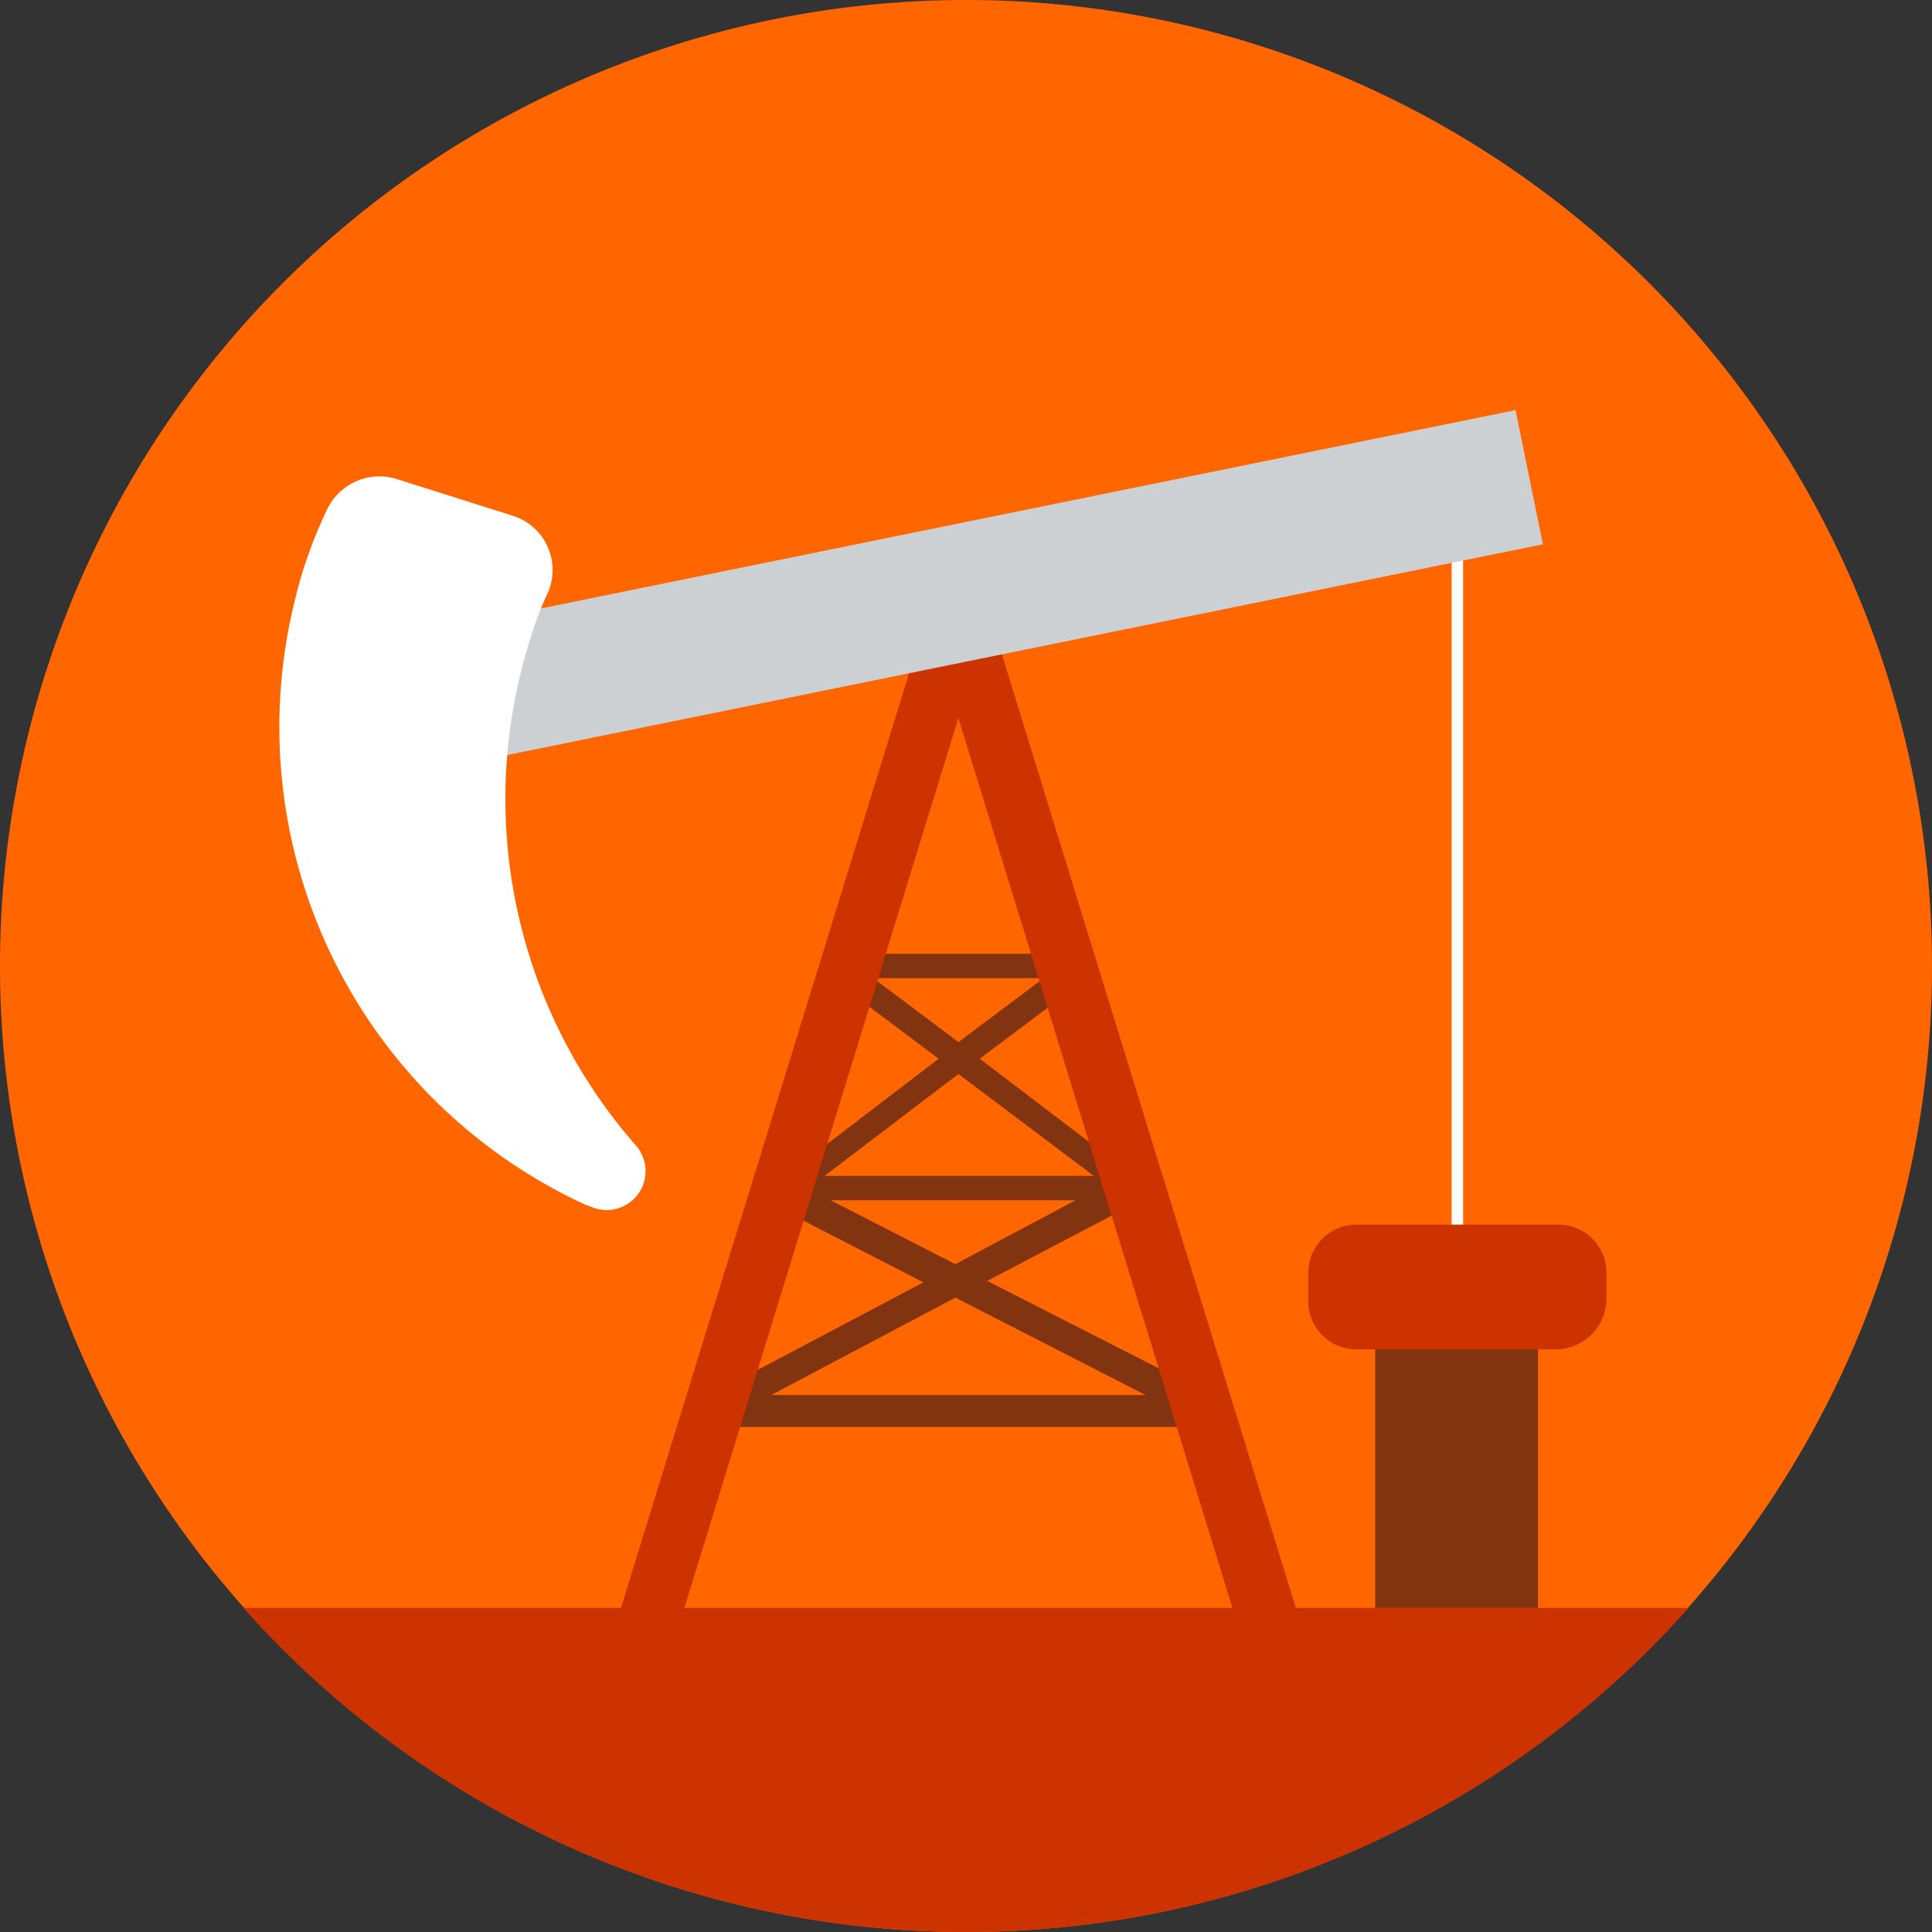 <svg xmlns="http://www.w3.org/2000/svg" width="100" height="100" viewBox="0 0 100 100"><rect x="0" y="0" width="100" height="100" fill="#333333" stroke="none"/><g transform="translate(50 50)"><g transform="translate(-50 -50)"><path d="M50,0A50,50,0,1,1,0,50,50,50,0,0,1,50,0" fill="#f60"/><rect width="0.591" height="43.701" transform="translate(75.138 24.646)" fill="#fff"/><path d="M62.835,72.283,51.1,66.3l7.8-4.094a.728.728,0,0,0,.315-1.024.805.805,0,0,0-.63-.394L50.709,54.8l5.669-4.252a.634.634,0,0,0,.236-.708.686.686,0,0,0-.63-.473H43.307a.6.6,0,0,0-.63.473.634.634,0,0,0,.236.708l5.67,4.252-8.032,6.142-.157-.079a.7.7,0,0,0-1.024.315.753.753,0,0,0,.315,1.024l8.11,4.173L36.457,72.362a.792.792,0,0,0-.394.866.848.848,0,0,0,.787.63H62.6a.767.767,0,0,0,.788-.63,1.465,1.465,0,0,0-.551-.945M45.2,50.63h8.819l-4.41,3.307Zm4.409,4.961,7.008,5.275H42.677Zm-6.614,6.535H55.669l-6.22,3.307ZM39.921,72.205l9.528-5.04,9.842,5.04Z" fill="#823411"/><path d="M32.835,87.874a1,1,0,0,1-.473-.079,1.592,1.592,0,0,1-1.023-1.968L48.11,31.417a1.566,1.566,0,0,1,2.992,0l16.772,54.41a1.569,1.569,0,0,1-2.992.945L49.606,37.165,34.331,86.772a1.514,1.514,0,0,1-1.5,1.1" fill="#c30"/><path d="M12.6,83.228a50.09,50.09,0,0,0,74.8,0Z" fill="#c30"/><rect width="60.312" height="7.086" transform="translate(19.345 33.254) rotate(-11.502)" fill="#cdd0d3"/><path d="M32.913,59.291A27.205,27.205,0,0,1,27.4,33.228a16.431,16.431,0,0,1,.944-2.519,2.945,2.945,0,0,0-1.811-4.016L20.551,24.8a3,3,0,0,0-3.622,1.575,23.179,23.179,0,0,0-1.653,4.646A27.209,27.209,0,0,0,30.315,62.362c.079,0,.157.079.236.079a2.011,2.011,0,0,0,2.362-3.15" fill="#fff"/><rect width="8.425" height="14.724" transform="translate(71.181 68.504)" fill="#823411"/><path d="M80.63,69.843H70.236a2.488,2.488,0,0,1-2.519-2.52V65.906a2.487,2.487,0,0,1,2.519-2.52H80.63a2.488,2.488,0,0,1,2.52,2.52v1.417a2.65,2.65,0,0,1-2.52,2.52" fill="#c30"/></g></g></svg>